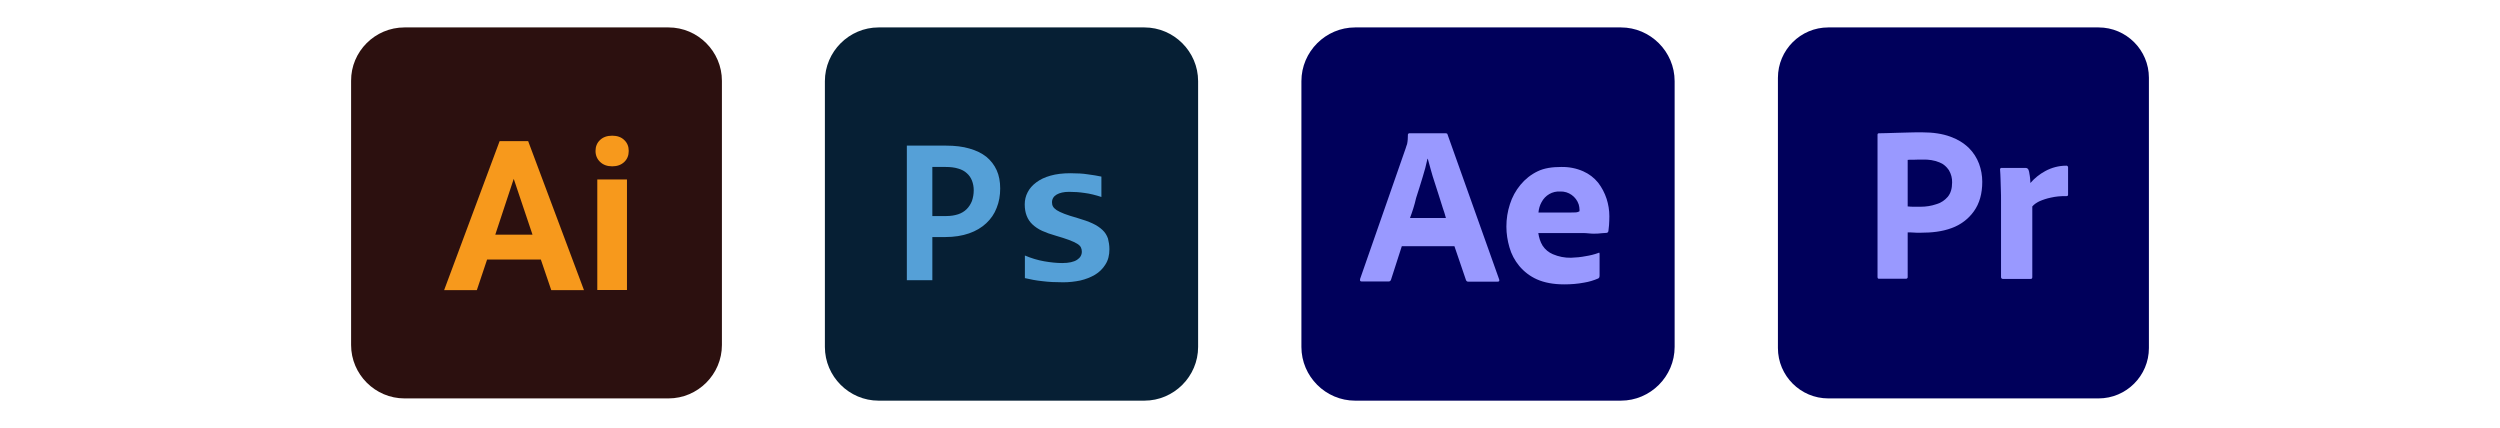 <?xml version="1.0" encoding="UTF-8"?> <svg xmlns="http://www.w3.org/2000/svg" xmlns:xlink="http://www.w3.org/1999/xlink" version="1.1" id="Layer_1" x="0px" y="0px" viewBox="0 0 1558.7 266.9" style="enable-background:new 0 0 1558.7 266.9;" xml:space="preserve"> <style type="text/css"> .st0{fill-rule:evenodd;clip-rule:evenodd;fill:#2C100F;} .st1{fill-rule:evenodd;clip-rule:evenodd;fill:#F7991C;} .st2{fill-rule:evenodd;clip-rule:evenodd;fill:#061F34;} .st3{fill-rule:evenodd;clip-rule:evenodd;fill:#55A0D7;} .st4{fill:#00005B;} .st5{fill-rule:evenodd;clip-rule:evenodd;fill:#00005B;} .st6{fill:#9999FF;} </style> <g> <g> <path class="st0" d="M252.2,17.1h164.6c18.3,0,33.3,15,33.3,33.3v164.7c0,18.3-15,33.3-33.3,33.3H252.2c-18.3,0-33.3-15-33.3-33.3 V50.4C218.8,32.1,233.8,17.1,252.2,17.1z"></path> <path class="st1" d="M337.2,161.8h-33.5l-6.4,19.1h-20.4L311.5,88h17.8l34.8,92.9h-20.4L337.2,161.8L337.2,161.8z M308.8,146.3 H332l-11.7-34.8L308.8,146.3L308.8,146.3z M390.9,180.8h-18.5v-68.9h18.5V180.8L390.9,180.8z M371.3,94.1c0-2.7,0.9-5,2.8-6.8 c1.9-1.8,4.4-2.7,7.6-2.7c3.1,0,5.7,0.9,7.5,2.7c1.9,1.8,2.8,4,2.8,6.8s-0.9,5.1-2.8,6.9c-1.9,1.8-4.4,2.7-7.5,2.7 s-5.6-0.9-7.5-2.7C372.3,99.2,371.3,96.9,371.3,94.1z"></path> </g> <g> <path class="st2" d="M547.8,17.1h165.7c18.4,0,33.5,15.1,33.5,33.5v165.7c0,18.4-15.1,33.5-33.5,33.5H547.8 c-18.4,0-33.5-15.1-33.5-33.5V50.6C514.3,32.2,529.4,17.1,547.8,17.1z"></path> <path class="st3" d="M623.6,117.5c0,4.4-0.7,8.4-2.2,12.1c-1.4,3.7-3.6,6.9-6.5,9.6c-2.9,2.7-6.4,4.8-10.7,6.3s-9.3,2.3-14.9,2.3 h-8v26.9h-15.9V90.8H590c5.5,0,10.3,0.6,14.4,1.8c4.2,1.2,7.7,2.9,10.5,5.1c2.8,2.3,5,5.1,6.5,8.4 C622.9,109.4,623.6,113.2,623.6,117.5L623.6,117.5z M607.1,118.6c0-2.2-0.4-4.2-1.1-6c-0.7-1.8-1.8-3.4-3.2-4.6 c-1.4-1.3-3.2-2.3-5.4-2.9c-2.2-0.7-4.8-1-7.8-1h-8.3v30.6h8.8c2.7,0,5.1-0.4,7.3-1.1c2.1-0.7,3.9-1.8,5.3-3.2 c1.4-1.4,2.5-3.1,3.3-5.1C606.7,123.2,607.1,121,607.1,118.6L607.1,118.6z M691.7,155.4c0,3.7-0.8,6.9-2.5,9.5 c-1.6,2.6-3.8,4.8-6.5,6.4c-2.7,1.6-5.8,2.8-9.2,3.6c-3.4,0.7-7,1.1-10.6,1.1c-4.8,0-9.1-0.2-13-0.7c-3.9-0.4-7.5-1.1-10.9-1.9 v-14.1c4,1.7,8,2.9,12,3.6c4,0.7,7.8,1.1,11.3,1.1c4.1,0,7.2-0.7,9.2-2s3-3,3-5.1c0-1-0.2-1.9-0.6-2.7c-0.4-0.8-1.2-1.6-2.4-2.3 s-2.8-1.5-5-2.3c-2.1-0.8-5-1.7-8.4-2.7c-3.2-0.9-6-1.9-8.4-3s-4.4-2.5-6-4s-2.8-3.3-3.6-5.4c-0.8-2-1.2-4.4-1.2-7.1 c0-2.7,0.6-5.2,1.8-7.5c1.2-2.4,3-4.4,5.4-6.2c2.4-1.8,5.3-3.2,8.9-4.2c3.5-1,7.7-1.5,12.4-1.5c4.1,0,7.8,0.2,10.9,0.7 c3.2,0.4,6,0.9,8.4,1.4v12.7c-3.7-1.2-7.2-2.1-10.5-2.5c-3.3-0.5-6.5-0.7-9.7-0.7s-5.8,0.6-7.7,1.7s-2.9,2.8-2.9,4.8 c0,1,0.2,1.9,0.6,2.6c0.4,0.8,1.2,1.5,2.3,2.3c1.1,0.7,2.7,1.5,4.8,2.3c2,0.8,4.7,1.6,8.1,2.6c3.8,1.1,6.9,2.2,9.5,3.4 s4.6,2.6,6.2,4.1c1.6,1.5,2.7,3.3,3.4,5.3C691.3,150.7,691.7,152.9,691.7,155.4z"></path> </g> <path class="st4" d="M1308.4,248.4h-168.5c-17.3,0-31.4-14.1-31.4-31.4V48.5c0-17.3,14.1-31.4,31.4-31.4h168.5 c17.3,0,31.4,14.1,31.4,31.4V217C1339.8,234.3,1325.7,248.4,1308.4,248.4z"></path> <path class="st5" d="M844.9,17.1h165.7c18.4,0,33.5,15.1,33.5,33.5v165.7c0,18.4-15.1,33.5-33.5,33.5H844.9 c-18.4,0-33.5-15.1-33.5-33.5V50.6C811.4,32.2,826.5,17.1,844.9,17.1z"></path> <g id="Outlined_Mnemonics_Logos"> <g id="Ae"> <path id="path2199" class="st6" d="M906.8,153.5H874l-6.7,20.8c-0.2,0.8-0.9,1.3-1.7,1.2H849c-1,0-1.2-0.5-1-1.6l28.4-81.4 c0.3-0.9,0.5-1.7,0.9-2.7c0.4-1.9,0.5-3.8,0.5-5.7c-0.1-0.4,0.3-0.9,0.7-1c0.1,0,0.2,0,0.3,0h22.6c0.6,0,1.1,0.3,1.1,0.7 l32.2,90.4c0.3,1,0,1.4-0.9,1.4h-18.4c-0.6,0.1-1.2-0.4-1.4-1L906.8,153.5z M879.1,135.9h22.4c-0.5-1.9-1.2-4.1-2-6.4 c-0.8-2.4-1.6-4.9-2.4-7.6c-0.9-2.7-1.7-5.4-2.6-8.1c-0.9-2.7-1.7-5.3-2.4-7.9c-0.7-2.5-1.3-4.8-1.9-6.9h-0.2 c-0.8,3.8-1.8,7.6-3,11.4c-1.3,4.2-2.6,8.6-4.1,13.1C881.9,128,880.5,132.2,879.1,135.9L879.1,135.9z"></path> <path id="path2201" class="st6" d="M987.1,145.3h-28c0.4,2.7,1.2,5.5,2.7,7.9c1.6,2.4,3.8,4.2,6.4,5.3c3.5,1.5,7.4,2.3,11.3,2.2 c3.1-0.1,6.2-0.4,9.2-1c2.7-0.4,5.4-1.1,7.9-2c0.4-0.4,0.7-0.2,0.7,0.7v13.5c0,0.4-0.1,0.7-0.2,1.1c-0.2,0.3-0.4,0.4-0.6,0.6 c-2.8,1.2-5.7,2.1-8.8,2.6c-4.1,0.8-8.3,1.1-12.5,1.1c-6.7,0-12.4-1.1-16.9-3.1c-4.3-1.9-8.1-4.8-11.1-8.4 c-2.8-3.4-4.9-7.3-6.1-11.6c-1.2-4.1-1.9-8.5-1.9-12.9c0-4.8,0.7-9.4,2.2-14c1.4-4.4,3.6-8.5,6.6-12.1c2.9-3.5,6.5-6.4,10.7-8.4 c4.1-2,9.1-2.7,14.7-2.7c4.7-0.1,9.4,0.8,13.7,2.7c3.6,1.6,6.8,4,9.3,7.1c2.3,3,4.1,6.4,5.3,10.1c1.1,3.5,1.7,7.1,1.7,10.8 c0,2.1-0.1,4-0.2,5.6c-0.2,1.7-0.3,2.9-0.4,3.7c-0.1,0.6-0.6,1.1-1.2,1.1c-0.5,0-1.5,0.1-2.9,0.2c-1.4,0.2-3.1,0.3-5.1,0.3 C991.5,145.7,989.4,145.3,987.1,145.3L987.1,145.3z M959.2,132.5h18.6c2.3,0,4,0,5-0.1c0.7-0.1,1.4-0.3,2-0.7v-0.9 c0-1.1-0.2-2.2-0.5-3.3c-1.6-4.9-6.3-8.3-11.5-8.1c-4.9-0.3-9.4,2.3-11.7,6.7C960,128.1,959.4,130.2,959.2,132.5z"></path> </g> </g> <g> <path class="st6" d="M1170.6,172.7V84c0-0.6,0.3-0.9,0.9-0.9c1.5,0,2.8,0,4.8-0.1c2.1-0.1,4.2-0.1,6.6-0.2s4.8-0.1,7.5-0.2 c2.7-0.1,5.3-0.1,7.8-0.1c7.1,0,12.9,0.9,17.8,2.7c4.3,1.5,8.3,3.9,11.6,7.1c2.8,2.8,4.9,6.1,6.3,9.8c1.3,3.6,2,7.3,2,11.2 c0,7.4-1.7,13.5-5.2,18.4c-3.4,4.8-8.3,8.5-13.9,10.5c-5.9,2.2-12.3,2.9-19.4,2.9c-2.1,0-3.4,0-4.3-0.1c-0.9-0.1-2.1-0.1-3.7-0.1 v27.7c0.1,0.6-0.3,1.1-0.9,1.2h-16.7C1170.9,173.9,1170.6,173.5,1170.6,172.7L1170.6,172.7z M1189.4,99.7v29 c1.2,0.1,2.3,0.2,3.4,0.2h4.6c3.4,0,6.7-0.5,9.9-1.6c2.8-0.8,5.2-2.4,7.1-4.6c1.8-2.2,2.7-5.1,2.7-8.9c0.1-2.7-0.6-5.3-2-7.7 c-1.5-2.2-3.5-4-6-4.9c-3.2-1.3-6.6-1.8-10.2-1.7c-2.2,0-4.2,0-5.9,0.1C1191.2,99.5,1190,99.6,1189.4,99.7L1189.4,99.7z"></path> <path class="st6" d="M1247.9,104.7h15.1c0.9,0,1.6,0.6,1.8,1.4c0.3,0.7,0.4,1.4,0.5,2.2c0.2,0.9,0.3,1.8,0.4,2.7 c0.1,0.9,0.2,2,0.2,3.1c2.6-3,5.7-5.5,9.2-7.4c4-2.2,8.5-3.4,13.1-3.4c0.6-0.1,1.1,0.3,1.2,0.9v17.2c0,0.7-0.4,0.9-1.4,0.9 c-3.1-0.1-6.3,0.2-9.3,0.9c-2.5,0.5-4.9,1.3-7.2,2.3c-1.6,0.8-3.2,1.8-4.4,3.2v44c0,0.9-0.3,1.2-1.1,1.2h-17 c-0.7,0.1-1.3-0.3-1.4-1v-48.1c0-2.1,0-4.2-0.1-6.5c-0.1-2.2-0.1-4.5-0.2-6.7c0-2-0.2-3.9-0.3-5.9c-0.1-0.4,0.2-0.9,0.6-0.9 C1247.6,104.6,1247.8,104.6,1247.9,104.7L1247.9,104.7z"></path> </g> </g> </svg> 